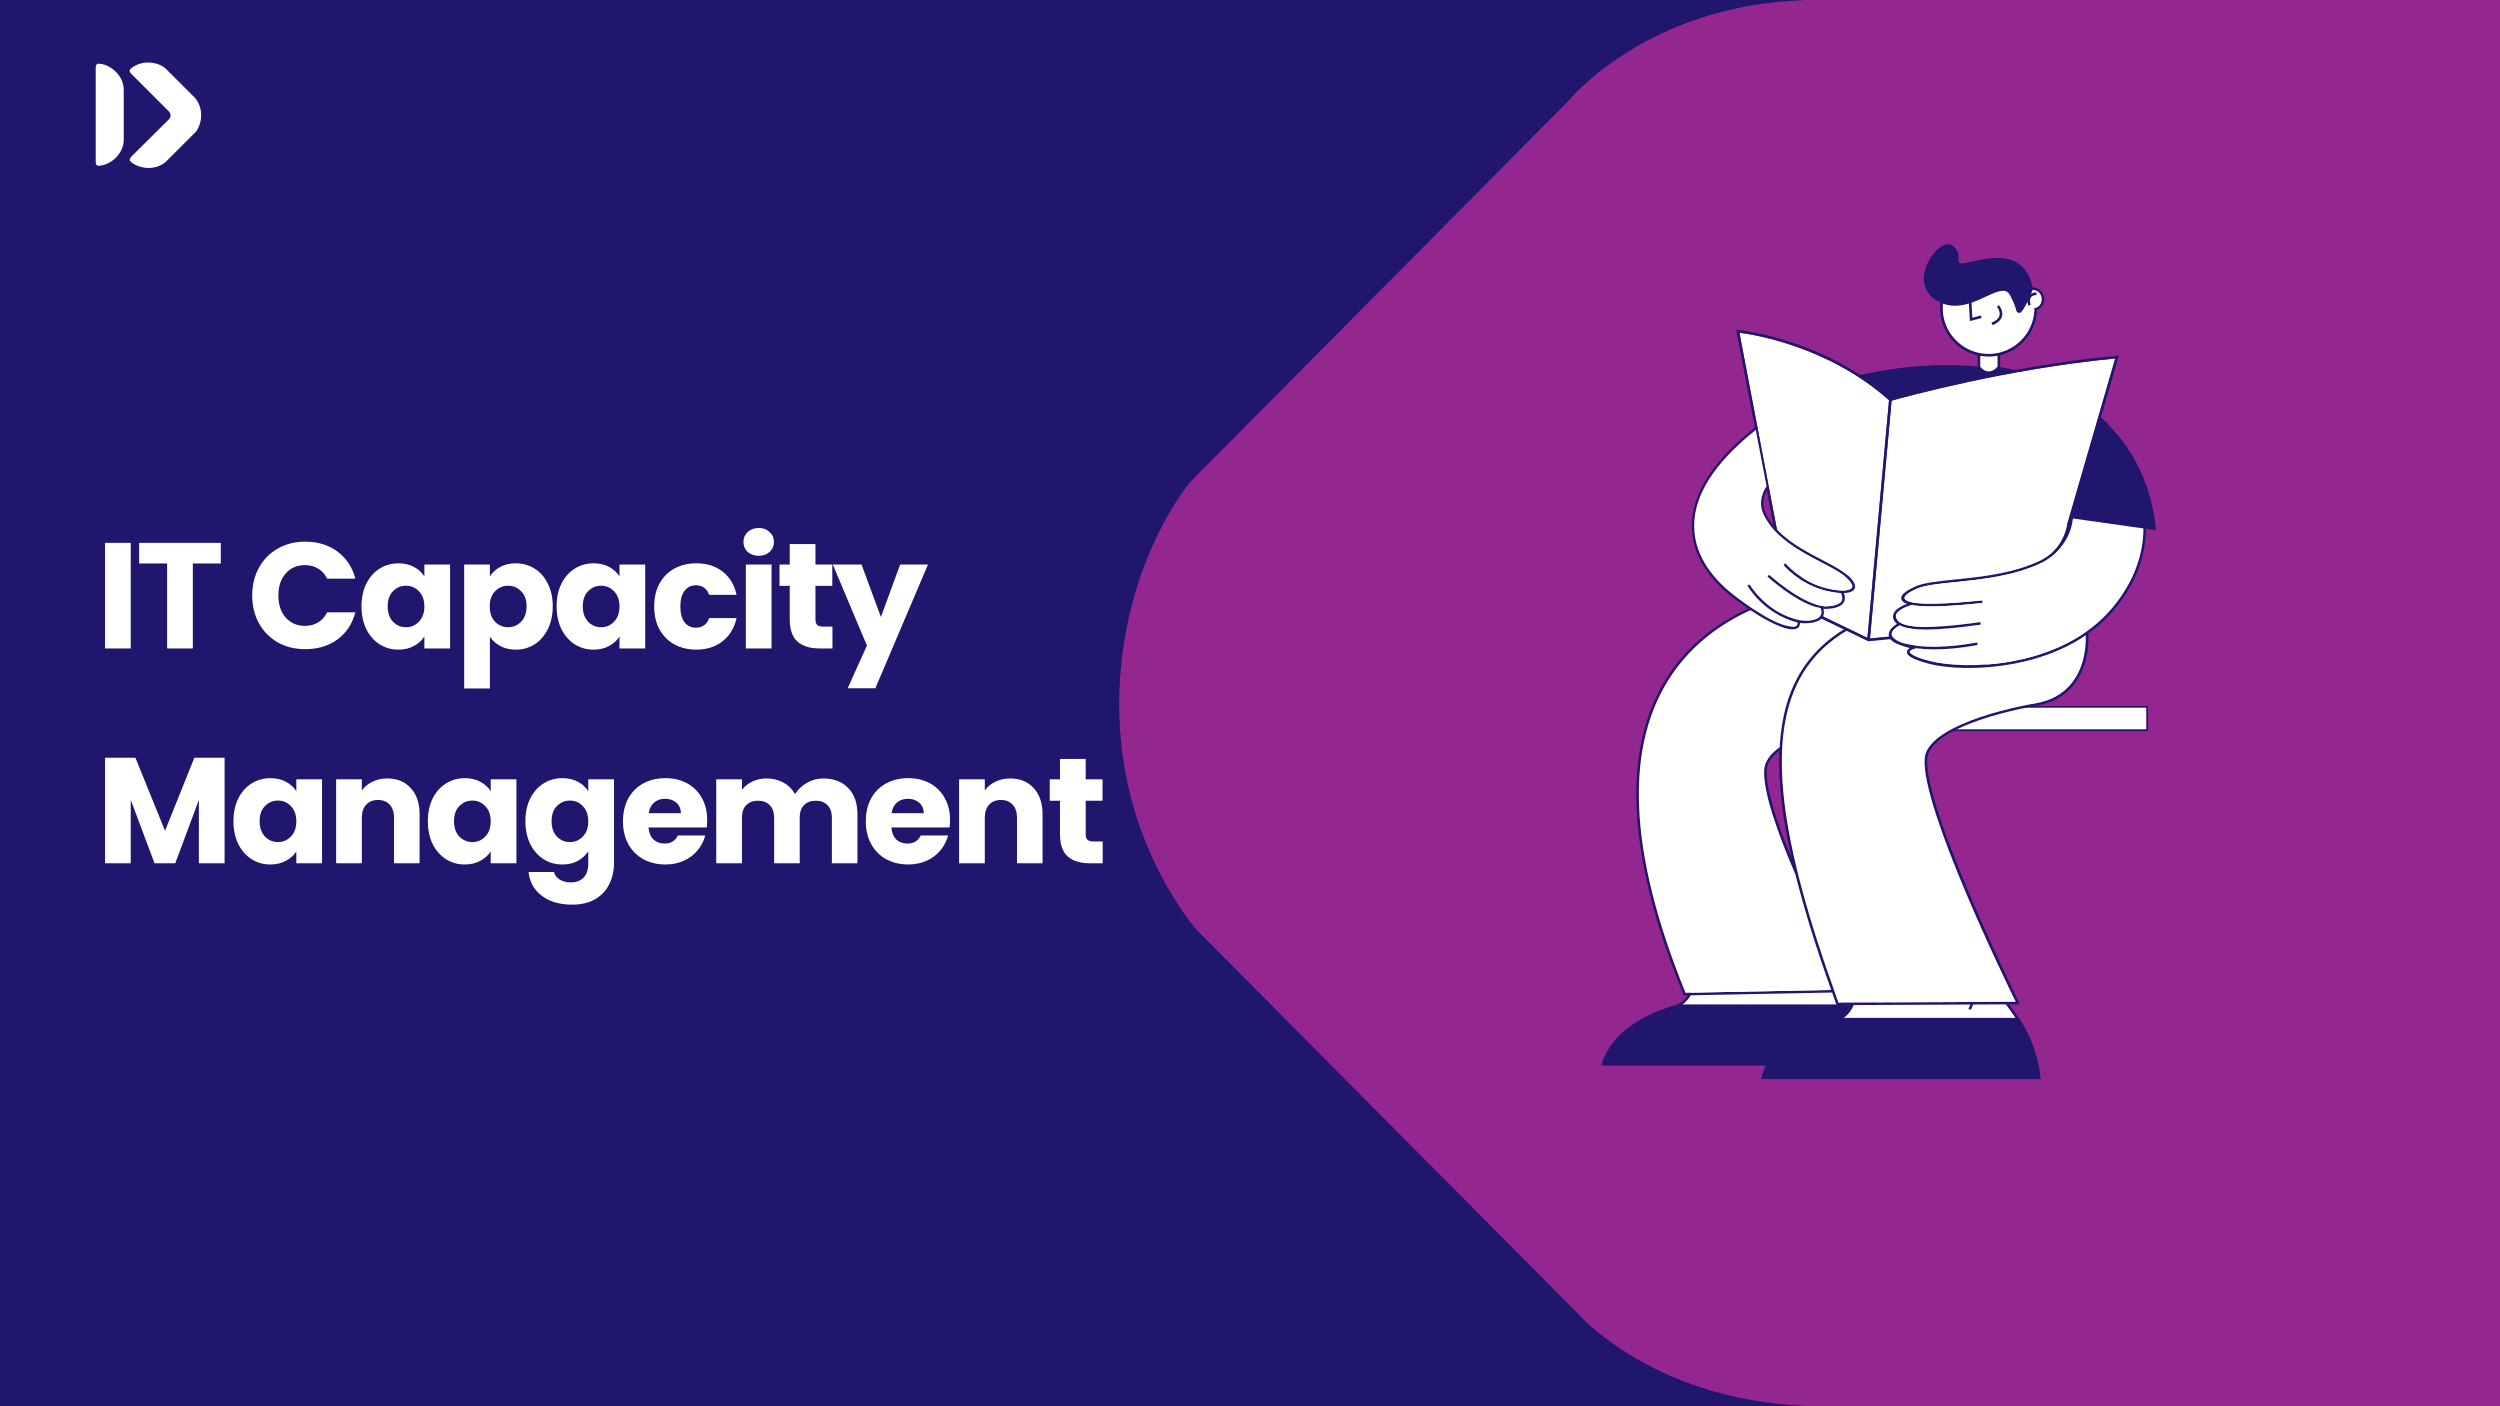 <svg xmlns="http://www.w3.org/2000/svg" width="1280" height="720" viewBox="0 0 1280 720" fill="none"><rect x="0" y="0" width="1280" height="720" fill="#808080" stroke="none"/><g clip-path="url(#clip0_310_5571)"><rect x="-12" y="-7" width="1302" height="738" fill="#20166E"></rect><path d="M933.442 720C847.708 719.975 806.847 671.496 806.847 671.496L614.051 477.482C613.298 476.727 612.713 476.14 612.044 475.301C605.857 467.832 573.084 425.706 573.084 361.511L573 361.595C573 298.658 600.506 258.378 607.863 248.727C608.867 247.385 609.954 246.21 611.124 245.035L802.833 51.86C802.833 51.86 842.377 2.806 923.387 0.117L923.478 -4.10336e-05L1392.85 0L1392.85 720L933.442 720Z" fill="#93278F"></path><path d="M866.462 507.529L860.923 514.941L860 516H944L938.923 507L866.462 507.529Z" fill="white"></path><path d="M866.462 507.529L860.923 514.941L860 516H944L938.923 507L866.462 507.529Z" fill="white"></path><path d="M866.462 507.529L860.923 514.941L860 516H944L938.923 507L866.462 507.529Z" fill="white"></path><path d="M948.077 513.529L942.011 520.941L941 522H1033L1027.44 513L948.077 513.529Z" fill="white"></path><path d="M948.077 513.529L942.011 520.941L941 522H1033L1027.44 513L948.077 513.529Z" fill="white"></path><path d="M948.077 513.529L942.011 520.941L941 522H1033L1027.44 513L948.077 513.529Z" fill="white"></path><path d="M1046.64 152.894C1046.52 149.649 1043.84 147.096 1040.59 147.096C1039.24 144.229 1037.35 141.645 1034.95 139.44C1030.07 134.966 1023.74 132.634 1017.09 132.918C1010.47 133.201 1004.33 136.037 999.854 140.921C995.38 145.805 993.048 152.138 993.332 158.786C993.615 165.403 996.451 171.547 1001.33 176.021C1004.55 178.983 1008.39 180.999 1012.55 181.944V191.428H1013.91V182.228C1015.64 182.512 1017.4 182.638 1019.2 182.575C1020.4 182.512 1021.56 182.386 1022.73 182.165V191.428H1024.08V181.881C1024.97 181.661 1025.82 181.409 1026.64 181.094C1035.93 177.722 1042.55 168.963 1042.96 158.754C1045.19 157.778 1046.74 155.509 1046.64 152.925V152.894ZM1041.54 157.778L1041.6 159.069C1040.91 170.948 1031.3 180.653 1019.17 181.188C1012.9 181.44 1006.91 179.266 1002.28 175.013C997.648 170.759 994.97 164.993 994.718 158.723C994.466 152.453 996.64 146.466 1000.89 141.834C1003.48 139.03 1006.63 136.919 1010.13 135.659C1012.36 134.84 1014.76 134.367 1017.21 134.273C1023.48 134.02 1029.47 136.195 1034.1 140.448C1036.25 142.433 1037.98 144.733 1039.24 147.254C1039.05 147.317 1038.83 147.348 1038.64 147.411C1038.92 147.79 1039.11 148.231 1039.18 148.64C1039.59 148.514 1040 148.42 1040.44 148.42C1043.05 148.325 1045.26 150.342 1045.35 152.925C1045.45 155.383 1044 157.463 1041.6 157.746L1041.54 157.778Z" fill="#20166E"></path><path d="M1041.54 157.778L1041.6 159.069C1040.91 170.948 1031.3 180.653 1019.17 181.188C1012.9 181.44 1006.91 179.266 1002.28 175.013C997.648 170.759 994.97 164.993 994.718 158.723C994.466 152.453 996.64 146.466 1000.89 141.834C1003.48 139.03 1006.63 136.919 1010.13 135.659C1012.36 134.84 1014.76 134.367 1017.21 134.273C1023.48 134.02 1029.47 136.195 1034.1 140.448C1036.25 142.433 1037.98 144.733 1039.24 147.254C1039.05 147.317 1038.83 147.348 1038.64 147.411C1038.92 147.79 1039.11 148.231 1039.18 148.64C1039.59 148.514 1040 148.42 1040.44 148.42C1043.05 148.325 1045.26 150.342 1045.35 152.925C1045.45 155.383 1044 157.463 1041.6 157.746L1041.54 157.778Z" fill="white"></path><path d="M1013.91 182.228V191.428H1022.73V182.165C1021.56 182.386 1020.4 182.512 1019.2 182.575C1017.4 182.638 1015.64 182.512 1013.91 182.228Z" fill="white"></path><path d="M1014.56 162.818L1008.57 164.394L1007.66 147.411L1009.01 147.348L1009.83 162.692L1014.21 161.526L1014.56 162.818Z" fill="#20166E"></path><path d="M1020.89 166.124C1020.64 166.25 1020.42 166.345 1020.17 166.471L1019.63 165.242C1022.03 164.234 1023.41 162.942 1023.76 161.429C1024.26 159.224 1022.47 157.113 1022.44 157.113L1023.45 156.23C1023.45 156.23 1025.75 158.846 1025.08 161.744C1024.67 163.54 1023.29 165.021 1020.92 166.187L1020.89 166.124Z" fill="#20166E"></path><path d="M1035.04 159.604C1034.25 160.612 1032.65 160.265 1032.36 159.037C1032.02 157.461 1031.13 155.004 1029.21 151.254C1024.49 141.959 1007.98 163.731 991.717 153.964C975.459 144.196 993.135 120.754 999.563 125.669C1005.99 130.585 999.941 134.933 1004.98 134.838C1010.02 134.744 1036.52 123.086 1040.84 148.04C1040.84 148.04 1038.03 155.76 1035.01 159.635L1035.04 159.604Z" fill="#20166E"></path><path d="M1038.57 151.728C1037.34 153.745 1038.47 156.391 1038.53 156.517L1039.76 155.982C1039.76 155.982 1038.88 153.839 1039.73 152.421C1040.2 151.602 1041.21 151.129 1042.72 151.003L1042.6 149.648C1040.64 149.806 1039.29 150.499 1038.57 151.696V151.728Z" fill="#20166E"></path><path d="M864.527 508.903C863.298 511.077 861.502 512.873 859.234 514.101L859.107 514.164C858.729 514.385 858.32 514.543 857.91 514.732C858.383 514.984 858.855 515.267 859.265 515.582C859.36 515.519 859.486 515.488 859.58 515.425L859.738 515.33C862.479 513.849 864.653 511.612 866.008 508.903C865.504 508.934 865 508.903 864.495 508.871L864.527 508.903Z" fill="#20166E"></path><path d="M958.29 528.626C957.407 529.602 956.336 530.359 955.296 531.146C955.233 531.209 955.17 531.241 955.076 531.335C955.013 531.398 954.981 531.461 954.918 531.493C952.555 535.116 947.923 536.125 944.142 534.108C940.361 532.123 939.101 526.735 941.275 523.143C942 521.946 942.882 520.749 943.953 519.835C944.615 519.268 945.34 518.732 946.033 518.196C946.033 518.196 946.096 518.165 946.379 517.944C946.442 517.913 946.474 517.881 946.537 517.818C946.694 517.598 946.82 517.346 946.978 517.125C947.419 516.495 947.892 515.865 948.364 515.266C948.364 515.266 948.364 515.266 948.396 515.235C948.459 515.172 948.49 515.109 948.553 515.046C948.711 514.762 948.869 514.51 949.026 514.258H859.007C822.867 524.277 820 545.577 820 545.577H962.386C961.913 539.527 960.495 533.793 958.479 528.437C958.416 528.5 958.352 528.563 958.321 528.626H958.29Z" fill="#20166E"></path><path d="M1036.86 361.477C1036.26 361.792 1035.6 361.981 1034.78 362.012C1034.53 362.138 1034.28 362.264 1034 362.359H1098.87V373.387H999.683C999.4 373.639 999.085 373.859 998.738 374.048C998.581 374.143 998.423 374.206 998.266 374.3H1099.75V361.477H1036.83H1036.86Z" fill="#20166E"></path><path d="M1098.87 362.359H1034L1016.5 367L999.683 373.387H1098.87V362.359Z" fill="white"></path><path d="M1069.13 323.258C1068.72 323.573 1068.31 323.888 1067.84 324.141C1067.99 326.976 1067.9 329.875 1067.52 332.742C1065.57 347.583 1056.65 357.508 1043.04 359.934C1032.26 361.856 1016.73 365.322 1004.1 370.962C992.123 376.287 985.821 382.21 985.411 388.512C983.71 413.561 1026.69 502.036 1032.04 512.906L941.332 513.316C925.861 471 916.818 437.507 913.636 410.914C910.201 382.179 913.384 360.375 923.403 344.211C928.886 335.389 936.511 328.142 946.404 322.408C945.932 322.25 945.553 321.903 945.333 321.462C945.054 321.627 944.776 321.793 944.5 321.96C935.009 327.706 927.627 334.853 922.269 343.518C915.715 354.073 912.029 366.992 911.147 382.588C906.2 386.18 903.553 389.993 903.27 394.026C902.513 405.117 910.107 426.511 919.276 447.81C923.624 465.234 929.673 484.801 937.551 506.857L863.002 508.306C833.573 436.278 831.305 381.391 856.259 345.062C866.72 329.843 880.899 319.351 896.716 312.199C896.338 311.947 896.023 311.632 895.708 311.285C878.41 319.194 864.798 330.285 855.125 344.306C843.152 361.73 837.323 383.754 837.827 409.717C838.363 438.074 846.46 471.567 861.899 509.22L862.088 509.661L938.023 508.18C938.748 510.165 939.472 512.181 940.197 514.198L940.355 514.639L1034.19 514.198L1033.71 513.221C1033.24 512.244 985.002 414.348 986.766 388.543C987.649 375.656 1016.54 365.952 1043.32 361.194C1057.57 358.642 1066.89 348.339 1068.91 332.868C1069.32 329.654 1069.41 326.409 1069.16 323.227L1069.13 323.258ZM904.593 394.12C904.845 390.56 907.177 387.283 911.021 384.321C910.674 392.513 911.084 401.43 912.249 411.103C913.289 419.799 914.959 429.252 917.291 439.492C909.729 421.06 903.963 403.573 904.624 394.152L904.593 394.12Z" fill="#20166E"></path><path d="M1067.52 332.742C1067.9 329.875 1067.99 326.976 1067.84 324.141L1013 341.501L992.5 340.501L977 334.501L979.5 331.501L968 326.501L956.5 327.501L946.404 322.408C936.511 328.142 928.886 335.389 923.403 344.211C913.384 360.375 910.201 382.179 913.636 410.914C916.818 437.507 925.861 471 941.332 513.316L1032.04 512.906C1026.69 502.036 983.71 413.561 985.411 388.512C985.821 382.21 992.123 376.287 1004.1 370.962C1016.73 365.322 1032.26 361.856 1043.04 359.934C1056.65 357.508 1065.57 347.583 1067.52 332.742Z" fill="white"></path><path d="M911.147 382.588C912.029 366.992 915.715 354.073 922.269 343.518C927.627 334.853 935.009 327.706 944.5 321.96L933 316.001L921 318.501L916.5 321.462L896.716 312.199C880.899 319.351 866.72 329.843 856.259 345.062C831.305 381.391 833.573 436.278 863.002 508.306L937.551 506.857C929.673 484.801 923.624 465.234 919.276 447.81C910.107 426.511 902.513 405.117 903.27 394.026C903.553 389.993 906.2 386.18 911.147 382.588Z" fill="white"></path><path d="M957.44 326.881L968.374 325.842L1051.5 302.001L1059.65 268.969L1058.36 268.591L1083 183.551C1027.61 188.781 974.108 203.558 968.5 205.134L957.44 326.881Z" fill="white"></path><path d="M890.58 170.349L909.832 271.364L932.675 315.286L956.117 326.598L967.176 204.945C936.046 177.06 896.976 171.136 890.58 170.349Z" fill="white"></path><path d="M1083.85 182.101C1027.55 187.332 972.942 202.455 967.996 203.873C950.194 187.962 929.934 179.297 916.07 174.854C900.946 170.002 889.887 168.931 889.792 168.899L888.91 168.805L908.508 271.616L909.832 271.364L890.58 170.349C896.976 171.136 936.046 177.06 967.176 204.945L956.117 326.598L932.675 315.286L932.076 316.515L956.558 328.331L968.5 327.196L968.374 325.842L957.44 326.881L968.5 205.134C974.108 203.558 1027.61 188.781 1083 183.551L1058.36 268.591L1059.65 268.969L1084.86 182.007L1083.88 182.101H1083.85Z" fill="#20166E"></path><path d="M945.876 294.584C943.072 292 938.44 289.574 933.115 286.801C922.686 281.351 909.673 274.608 904.096 262.918C902.426 259.484 902.457 255.797 904.159 251.985C904.505 251.197 904.947 250.378 905.419 249.59C905.041 249.338 904.626 249.44 904.5 248.999C903.901 249.945 903.497 250.441 903.056 251.418C901.197 255.64 901.166 259.704 903.025 263.548C908.822 275.585 921.993 282.485 932.611 287.999C932.69 288.04 932.769 288.081 932.848 288.122C938.01 290.811 942.482 293.14 945.119 295.592C948.396 298.617 948.522 300.098 948.302 300.697C947.892 301.799 945.75 302.272 943.985 302.367C941.339 302.43 937.621 301.925 933.241 300.634C921.741 297.262 914.147 288.471 914.052 288.377L913.139 289.291C913.454 289.669 921.047 298.459 932.894 301.925C935.919 302.808 939.07 303.438 941.843 303.627C942.095 303.627 942.315 303.627 942.536 303.658C943.324 305.36 943.45 306.746 942.851 307.754C941.528 309.991 936.99 310.464 934.186 310.464C928.515 309.897 919.377 306.021 905.703 294.269L904.947 295.309C917.455 306.053 926.152 310.244 932.107 311.378C932.737 313.079 932.705 314.403 932.012 315.379C930.689 317.238 927.223 317.742 924.324 317.806C921.74 317.806 920.291 317.333 917.928 316.608C903.34 312.103 895.809 299.279 895.715 299.153L894.675 299.877C894.675 299.877 902.678 314.151 920.26 318.719C920.414 319.864 919.931 320.249 919.764 320.382C919.761 320.385 919.758 320.387 919.755 320.389C917.392 322.122 906.995 319.444 888.058 304.95C878.669 297.735 867.452 285.699 867.42 269.283C867.389 253.434 877.85 237.05 898.487 220.54C898.865 220.225 898.55 220.283 898.929 219.999C898.582 219.716 899.055 218.964 898.929 218.555C898.55 218.87 898.141 219.153 897.763 219.468C876.778 236.262 866.16 253.025 866.191 269.314C866.223 286.297 877.724 298.68 887.365 306.053C900.157 315.852 911.248 321.776 917.172 322.185C918.59 322.28 919.724 322.059 920.48 321.492C920.953 321.145 921.614 320.421 921.583 319.003C923.915 319.192 930.72 319.475 933.052 316.167C933.871 314.97 934.06 313.489 933.619 311.756C935.982 311.819 942.063 311.661 943.985 308.416C944.773 307.124 944.773 305.486 944.017 303.627C944.017 303.627 944.08 303.627 944.111 303.627C946.79 303.564 948.838 302.902 949.531 301.453C950.381 299.72 949.184 297.388 946.033 294.489L945.876 294.584Z" fill="#20166E"></path><path d="M903.056 251.418C903.497 250.441 903.901 249.945 904.5 248.999L898.929 219.999C898.55 220.283 898.865 220.225 898.487 220.54C877.85 237.05 867.389 253.434 867.42 269.283C867.452 285.699 878.669 297.735 888.058 304.95C906.995 319.444 917.392 322.122 919.755 320.389L919.764 320.382C919.931 320.249 920.414 319.864 920.26 318.719C902.678 314.151 894.675 299.877 894.675 299.877L895.715 299.153C895.809 299.279 903.34 312.103 917.928 316.608C920.291 317.333 921.74 317.806 924.324 317.806C927.223 317.742 930.689 317.238 932.012 315.379C932.705 314.403 932.737 313.079 932.107 311.378C926.152 310.244 917.455 306.053 904.947 295.309L905.703 294.269C919.377 306.021 928.515 309.897 934.186 310.464C936.99 310.464 941.528 309.991 942.851 307.754C943.45 306.746 943.324 305.36 942.536 303.658C942.315 303.627 942.095 303.627 941.843 303.627C939.07 303.438 935.919 302.808 932.894 301.925C921.047 298.459 913.454 289.669 913.139 289.291L914.052 288.377C914.147 288.471 921.741 297.262 933.241 300.634C937.621 301.925 941.339 302.43 943.985 302.367C945.75 302.272 947.892 301.799 948.302 300.697C948.522 300.098 948.396 298.617 945.119 295.592C942.482 293.14 938.01 290.811 932.848 288.122L932.611 287.999C921.993 282.485 908.822 275.585 903.025 263.548C901.166 259.704 901.197 255.64 903.056 251.418Z" fill="white"></path><path d="M1022.72 187.711C1017.84 193.256 1013.9 187.774 1013.9 187.774C991.78 185.537 969.441 187.963 951.387 192.279C951.45 192.279 951.513 192.342 951.544 192.374C952.174 192.784 952.836 193.225 953.435 193.792C953.907 193.792 954.38 193.918 954.789 194.296C957.594 196.785 960.65 198.865 963.612 201.165C964.715 202.015 965.817 202.772 966.542 203.748C967.046 203.811 967.519 204.126 967.834 204.568C969.567 204.19 971.268 203.685 973.033 203.433C973.19 203.433 973.316 203.37 973.474 203.339C976.12 202.078 979.114 201.795 981.887 200.787C984.785 199.747 987.747 199.306 990.74 198.644C993.734 197.982 996.79 197.573 999.752 196.754C1001.86 196.186 1003.97 195.714 1006.12 195.43C1012.51 193.76 1018.78 191.649 1025.4 191.019C1028.05 190.767 1030.54 190.168 1033.09 189.853C1027.32 188.372 1022.69 187.742 1022.69 187.742L1022.72 187.711Z" fill="#20166E"></path><path d="M1097.81 260.115C1096.71 254.066 1094.6 248.079 1091.54 242.219C1091.04 242.219 1090.53 242.219 1090 242.25C1093.18 248.174 1095.32 254.255 1096.46 260.367C1101.06 285.29 1087.89 304.258 1079.63 313.364C1065.11 329.339 1044.85 335.861 1030.42 338.539C1013.15 341.722 996.577 340.745 987.754 338.382C978.239 335.83 977.766 334.065 977.766 333.75C977.766 333.151 979.153 332.427 980.161 332.175L981.138 331.923C984.068 332.301 987.156 332.49 990.181 332.49C1001.68 332.49 1012.46 330.253 1012.58 330.221L1012.3 328.898C1012.11 328.929 994.686 332.584 980.697 330.536C977.577 330.064 975.246 329.528 973.481 328.929C969.543 327.354 968.629 325.842 968.534 324.928C968.503 324.55 968.534 324.172 968.723 323.793C968.723 323.793 968.723 323.762 968.723 323.73C968.913 323.289 969.196 322.911 969.48 322.596C970.425 321.525 971.811 320.643 972.63 320.202C975.34 321.619 979.751 322.344 986.084 322.344C993.016 322.344 1002.25 321.493 1014.16 319.823L1013.97 318.5C998.751 320.643 978.68 322.817 972.473 318.532C971.087 317.271 970.488 316.074 970.74 314.971C970.74 314.908 970.771 314.845 970.803 314.751C971.402 313.175 973.418 311.978 974.678 311.348C974.993 311.19 975.309 311.064 975.624 310.907C975.687 310.907 975.75 310.844 975.75 310.844C976.979 310.339 978.144 309.961 978.932 309.772C981.453 310.276 984.919 310.466 988.731 310.466C999.865 310.466 1013.84 308.847 1015.06 308.707C1015.07 308.704 1015.09 308.703 1015.1 308.701L1014.95 307.346C1014.69 307.346 991.189 310.119 980.57 308.67L979.058 308.417C978.459 308.291 977.924 308.165 977.483 308.008C976.222 307.598 975.214 306.937 975.12 306.243C975.057 305.676 975.466 304.101 981.106 301.549C985.328 299.627 992.701 298.87 1001.27 298.02C1001.4 298.006 1001.53 297.993 1001.66 297.98C1014.7 296.632 1030.87 294.961 1044.78 288.441C1054.17 284.062 1061.06 274.56 1061.5 263.501C1061.5 263.343 1060.25 263.833 1060.25 263.676C1059.81 265.346 1059.18 266.984 1058.4 268.56C1056.82 277.004 1051.81 283.684 1044.19 287.244C1030.32 293.735 1014.13 295.373 1001.11 296.696C992.418 297.579 984.919 298.335 980.508 300.351C979.153 300.95 978.05 301.549 977.105 302.147C976.695 302.368 973.135 304.258 973.418 306.527C973.576 307.63 974.584 308.512 976.474 309.174C976.096 309.3 975.687 309.457 975.246 309.646C975.151 309.678 974.395 309.961 973.481 310.466C971.591 311.474 969.826 312.86 969.385 314.625C969.101 315.601 969.196 316.578 969.7 317.555C970.047 318.248 970.582 318.878 971.276 319.414C970.772 319.729 970.141 320.139 969.48 320.674C969.48 320.674 968.786 321.21 968.188 321.966C968.156 321.997 968.125 322.061 968.093 322.092C968.03 322.155 967.999 322.218 967.967 322.281C967.904 322.376 967.841 322.47 967.778 322.565C967.778 322.565 967.778 322.628 967.747 322.628C967.684 322.722 967.621 322.817 967.558 322.943C967.558 323.006 967.495 323.037 967.495 323.1C967.463 323.163 967.432 323.226 967.4 323.289C967.085 324.046 966.896 324.896 967.148 325.81C967.621 327.669 969.574 329.15 973.009 330.284C974.363 330.82 975.939 331.324 977.798 331.797C977.042 332.269 976.348 332.931 976.348 333.845C976.348 335.136 977.483 337.121 987.345 339.768C992.039 341.028 999.286 342.005 1008.05 342.005C1014.79 342.005 1022.48 341.407 1030.57 339.926C1045.23 337.216 1065.77 330.599 1080.55 314.341C1088.99 305.046 1102.41 285.7 1097.72 260.21L1097.81 260.115Z" fill="#20166E"></path><path d="M1096.46 260.367C1095.32 254.255 1093.18 248.174 1090 242.25L1061.5 263.501C1061.06 274.56 1054.17 284.062 1044.78 288.441C1030.87 294.961 1014.7 296.632 1001.66 297.98L1001.27 298.02C992.701 298.87 985.328 299.627 981.106 301.549C975.466 304.101 975.057 305.676 975.12 306.243C975.214 306.937 976.222 307.598 977.483 308.008C977.924 308.165 978.459 308.291 979.058 308.417L980.57 308.67C991.189 310.119 1014.69 307.346 1014.95 307.346L1015.1 308.701L1015.06 308.707C1013.84 308.847 999.865 310.466 988.731 310.466C984.919 310.466 981.453 310.276 978.932 309.772C978.144 309.961 976.979 310.339 975.75 310.844C975.75 310.844 975.687 310.907 975.624 310.907C975.309 311.064 974.993 311.19 974.678 311.348C973.418 311.978 971.402 313.175 970.803 314.751C970.771 314.845 970.74 314.908 970.74 314.971C970.488 316.074 971.087 317.271 972.473 318.532C978.68 322.817 998.751 320.643 1013.97 318.5L1014.16 319.823C1002.25 321.493 993.016 322.344 986.084 322.344C979.751 322.344 975.34 321.619 972.63 320.202C971.811 320.643 970.425 321.525 969.48 322.596C969.196 322.911 968.913 323.289 968.723 323.73V323.793C968.534 324.172 968.503 324.55 968.534 324.928C968.629 325.842 969.543 327.354 973.481 328.929C975.246 329.528 977.577 330.064 980.697 330.536C994.686 332.584 1012.11 328.929 1012.3 328.898L1012.58 330.221C1012.46 330.253 1001.68 332.49 990.181 332.49C987.156 332.49 984.068 332.301 981.138 331.923L980.161 332.175C979.153 332.427 977.766 333.151 977.766 333.75C977.766 334.065 978.239 335.83 987.754 338.382C996.577 340.745 1013.15 341.722 1030.42 338.539C1044.85 335.861 1065.11 329.339 1079.63 313.364C1087.89 304.258 1101.06 285.29 1096.46 260.367Z" fill="white"></path><path d="M1074.68 212.758C1074.52 213.924 1074.14 214.995 1073.73 216.066C1073.8 216.35 1073.8 216.665 1073.7 217.012C1073.17 218.839 1072.88 220.667 1072.09 222.431C1072.03 222.589 1071.94 222.683 1071.84 222.809C1071.81 223.03 1071.75 223.219 1071.72 223.439C1071.34 225.235 1071.15 227.063 1070.55 228.827C1070.11 230.088 1069.57 231.348 1069.01 232.545C1068.85 233.522 1068.69 234.53 1068.5 235.507C1068.44 235.854 1068.28 236.106 1068.12 236.326C1068.12 236.389 1068.12 236.421 1068.12 236.484C1068.03 237.082 1067.81 237.618 1067.59 238.185C1067.43 238.595 1067.12 239.383 1067.08 239.572C1067.05 239.887 1066.96 240.202 1066.8 240.485C1066.74 242.439 1065.86 244.046 1065.35 245.905C1064.72 248.205 1064.41 250.599 1063.93 252.931C1063.81 253.53 1063.49 253.939 1063.08 254.16C1063.08 254.223 1063.08 254.317 1063.08 254.38C1062.67 256.933 1062.3 259.453 1061.51 261.942C1061.13 263.171 1060.78 264.305 1060.09 265.282L1103.89 271.489C1101.3 244.203 1088.89 225.456 1074.74 212.727L1074.68 212.758Z" fill="#20166E"></path><path d="M942.029 522.357C942.029 522.357 941.809 522.452 941.714 522.515C941.305 522.2 940.832 521.916 940.359 521.664C940.769 521.506 941.147 521.317 941.557 521.097L941.683 521.034C944.644 519.395 946.85 516.749 947.984 513.629C948.457 513.629 948.93 513.629 949.434 513.566C948.268 517.284 945.716 520.404 942.218 522.294L942.061 522.389L942.029 522.357Z" fill="#20166E"></path><path d="M1033.85 524.342C1033.41 523.586 1032.93 522.798 1032.46 522.042C1030.7 519.206 1028.77 516.528 1026.82 514.039C1027.42 514.134 1028.02 514.165 1028.58 514.134C1030.32 516.402 1032.02 518.797 1033.59 521.317C1034.16 522.231 1034.73 523.176 1035.26 524.09C1034.79 524.153 1034.32 524.216 1033.85 524.342Z" fill="#20166E"></path><path d="M1010.18 513.977C1010.06 515.016 1009.65 516.056 1008.92 517.127L1007.82 516.371C1008.36 515.615 1008.67 514.859 1008.8 514.134C1009.27 514.134 1009.74 514.071 1010.18 513.977Z" fill="#20166E"></path><path d="M1044.81 552.479H902.426C902.426 552.479 905.293 531.18 941.433 521.16H1033.81C1039.45 530.14 1043.87 540.695 1044.81 552.479Z" fill="#20166E"></path><path d="M903.085 552.573L901.762 552.352C901.793 552.1 902.801 546.051 907.843 539.15C912.474 532.817 921.58 524.562 938.563 521.285L938.815 522.608C922.305 525.791 913.451 533.762 908.945 539.875C904.062 546.523 903.085 552.51 903.053 552.573H903.085Z" fill="#20166E"></path><path d="M66.941 277.946V332H53.774V277.946H66.941ZM113.058 277.946V288.495H98.736V332H85.569V288.495H71.247V277.946H113.058ZM129.131 304.896C129.131 299.557 130.286 294.809 132.596 290.651C134.906 286.442 138.114 283.182 142.221 280.872C146.379 278.511 151.076 277.33 156.312 277.33C162.728 277.33 168.221 279.024 172.79 282.412C177.358 285.8 180.413 290.42 181.953 296.272H167.477C166.399 294.013 164.859 292.294 162.857 291.113C160.906 289.932 158.673 289.342 156.158 289.342C152.102 289.342 148.817 290.754 146.302 293.577C143.786 296.4 142.529 300.173 142.529 304.896C142.529 309.619 143.786 313.392 146.302 316.215C148.817 319.038 152.102 320.45 156.158 320.45C158.673 320.45 160.906 319.86 162.857 318.679C164.859 317.498 166.399 315.779 167.477 313.52H181.953C180.413 319.372 177.358 323.992 172.79 327.38C168.221 330.717 162.728 332.385 156.312 332.385C151.076 332.385 146.379 331.23 142.221 328.92C138.114 326.559 134.906 323.299 132.596 319.141C130.286 314.983 129.131 310.235 129.131 304.896ZM185.088 310.44C185.088 306.025 185.909 302.15 187.552 298.813C189.246 295.476 191.53 292.91 194.405 291.113C197.28 289.316 200.488 288.418 204.03 288.418C207.059 288.418 209.702 289.034 211.961 290.266C214.271 291.498 216.042 293.115 217.274 295.117V289.034H230.441V332H217.274V325.917C215.991 327.919 214.194 329.536 211.884 330.768C209.625 332 206.982 332.616 203.953 332.616C200.462 332.616 197.28 331.718 194.405 329.921C191.53 328.073 189.246 325.481 187.552 322.144C185.909 318.756 185.088 314.855 185.088 310.44ZM217.274 310.517C217.274 307.232 216.35 304.639 214.502 302.74C212.705 300.841 210.498 299.891 207.88 299.891C205.262 299.891 203.029 300.841 201.181 302.74C199.384 304.588 198.486 307.155 198.486 310.44C198.486 313.725 199.384 316.343 201.181 318.294C203.029 320.193 205.262 321.143 207.88 321.143C210.498 321.143 212.705 320.193 214.502 318.294C216.35 316.395 217.274 313.802 217.274 310.517ZM250.824 295.117C252.107 293.115 253.878 291.498 256.137 290.266C258.395 289.034 261.039 288.418 264.068 288.418C267.61 288.418 270.818 289.316 273.693 291.113C276.567 292.91 278.826 295.476 280.469 298.813C282.163 302.15 283.01 306.025 283.01 310.44C283.01 314.855 282.163 318.756 280.469 322.144C278.826 325.481 276.567 328.073 273.693 329.921C270.818 331.718 267.61 332.616 264.068 332.616C261.09 332.616 258.447 332 256.137 330.768C253.878 329.536 252.107 327.945 250.824 325.994V352.482H237.657V289.034H250.824V295.117ZM269.612 310.44C269.612 307.155 268.688 304.588 266.84 302.74C265.043 300.841 262.81 299.891 260.141 299.891C257.523 299.891 255.29 300.841 253.442 302.74C251.645 304.639 250.747 307.232 250.747 310.517C250.747 313.802 251.645 316.395 253.442 318.294C255.29 320.193 257.523 321.143 260.141 321.143C262.759 321.143 264.992 320.193 266.84 318.294C268.688 316.343 269.612 313.725 269.612 310.44ZM284.989 310.44C284.989 306.025 285.811 302.15 287.453 298.813C289.147 295.476 291.432 292.91 294.306 291.113C297.181 289.316 300.389 288.418 303.931 288.418C306.96 288.418 309.604 289.034 311.862 290.266C314.172 291.498 315.943 293.115 317.175 295.117V289.034H330.342V332H317.175V325.917C315.892 327.919 314.095 329.536 311.785 330.768C309.527 332 306.883 332.616 303.854 332.616C300.364 332.616 297.181 331.718 294.306 329.921C291.432 328.073 289.147 325.481 287.453 322.144C285.811 318.756 284.989 314.855 284.989 310.44ZM317.175 310.517C317.175 307.232 316.251 304.639 314.403 302.74C312.607 300.841 310.399 299.891 307.781 299.891C305.163 299.891 302.93 300.841 301.082 302.74C299.286 304.588 298.387 307.155 298.387 310.44C298.387 313.725 299.286 316.343 301.082 318.294C302.93 320.193 305.163 321.143 307.781 321.143C310.399 321.143 312.607 320.193 314.403 318.294C316.251 316.395 317.175 313.802 317.175 310.517ZM334.94 310.517C334.94 306.051 335.838 302.15 337.635 298.813C339.483 295.476 342.024 292.91 345.258 291.113C348.543 289.316 352.291 288.418 356.5 288.418C361.89 288.418 366.382 289.83 369.975 292.653C373.62 295.476 376.007 299.455 377.136 304.588H363.122C361.941 301.303 359.657 299.66 356.269 299.66C353.856 299.66 351.931 300.61 350.494 302.509C349.057 304.357 348.338 307.026 348.338 310.517C348.338 314.008 349.057 316.703 350.494 318.602C351.931 320.45 353.856 321.374 356.269 321.374C359.657 321.374 361.941 319.731 363.122 316.446H377.136C376.007 321.477 373.62 325.429 369.975 328.304C366.33 331.179 361.839 332.616 356.5 332.616C352.291 332.616 348.543 331.718 345.258 329.921C342.024 328.124 339.483 325.558 337.635 322.221C335.838 318.884 334.94 314.983 334.94 310.517ZM388.491 284.568C386.181 284.568 384.282 283.901 382.793 282.566C381.356 281.18 380.637 279.486 380.637 277.484C380.637 275.431 381.356 273.737 382.793 272.402C384.282 271.016 386.181 270.323 388.491 270.323C390.75 270.323 392.598 271.016 394.035 272.402C395.524 273.737 396.268 275.431 396.268 277.484C396.268 279.486 395.524 281.18 394.035 282.566C392.598 283.901 390.75 284.568 388.491 284.568ZM395.036 289.034V332H381.869V289.034H395.036ZM426.215 320.835V332H419.516C414.742 332 411.021 330.845 408.351 328.535C405.682 326.174 404.347 322.349 404.347 317.062V299.968H399.111V289.034H404.347V278.562H417.514V289.034H426.138V299.968H417.514V317.216C417.514 318.499 417.822 319.423 418.438 319.988C419.054 320.553 420.081 320.835 421.518 320.835H426.215ZM475.129 289.034L448.179 352.405H434.011L443.867 330.537L426.388 289.034H441.095L451.028 315.907L460.884 289.034H475.129ZM114.989 387.946V442H101.822V409.583L89.733 442H79.107L66.941 409.506V442H53.774V387.946H69.328L84.497 425.368L99.512 387.946H114.989ZM119.53 420.44C119.53 416.025 120.351 412.15 121.994 408.813C123.688 405.476 125.972 402.91 128.847 401.113C131.721 399.316 134.93 398.418 138.472 398.418C141.5 398.418 144.144 399.034 146.403 400.266C148.713 401.498 150.484 403.115 151.716 405.117V399.034H164.883V442H151.716V435.917C150.432 437.919 148.636 439.536 146.326 440.768C144.067 442 141.423 442.616 138.395 442.616C134.904 442.616 131.721 441.718 128.847 439.921C125.972 438.073 123.688 435.481 121.994 432.144C120.351 428.756 119.53 424.855 119.53 420.44ZM151.716 420.517C151.716 417.232 150.792 414.639 148.944 412.74C147.147 410.841 144.94 409.891 142.322 409.891C139.704 409.891 137.471 410.841 135.623 412.74C133.826 414.588 132.928 417.155 132.928 420.44C132.928 423.725 133.826 426.343 135.623 428.294C137.471 430.193 139.704 431.143 142.322 431.143C144.94 431.143 147.147 430.193 148.944 428.294C150.792 426.395 151.716 423.802 151.716 420.517ZM198.278 398.572C203.309 398.572 207.313 400.215 210.29 403.5C213.319 406.734 214.833 411.2 214.833 416.898V442H201.743V418.669C201.743 415.794 200.999 413.561 199.51 411.97C198.022 410.379 196.02 409.583 193.504 409.583C190.989 409.583 188.987 410.379 187.498 411.97C186.01 413.561 185.265 415.794 185.265 418.669V442H172.098V399.034H185.265V404.732C186.6 402.833 188.397 401.344 190.655 400.266C192.914 399.137 195.455 398.572 198.278 398.572ZM219.055 420.44C219.055 416.025 219.876 412.15 221.519 408.813C223.213 405.476 225.497 402.91 228.372 401.113C231.247 399.316 234.455 398.418 237.997 398.418C241.026 398.418 243.669 399.034 245.928 400.266C248.238 401.498 250.009 403.115 251.241 405.117V399.034H264.408V442H251.241V435.917C249.958 437.919 248.161 439.536 245.851 440.768C243.592 442 240.949 442.616 237.92 442.616C234.429 442.616 231.247 441.718 228.372 439.921C225.497 438.073 223.213 435.481 221.519 432.144C219.876 428.756 219.055 424.855 219.055 420.44ZM251.241 420.517C251.241 417.232 250.317 414.639 248.469 412.74C246.672 410.841 244.465 409.891 241.847 409.891C239.229 409.891 236.996 410.841 235.148 412.74C233.351 414.588 232.453 417.155 232.453 420.44C232.453 423.725 233.351 426.343 235.148 428.294C236.996 430.193 239.229 431.143 241.847 431.143C244.465 431.143 246.672 430.193 248.469 428.294C250.317 426.395 251.241 423.802 251.241 420.517ZM287.948 398.418C290.977 398.418 293.62 399.034 295.879 400.266C298.189 401.498 299.96 403.115 301.192 405.117V399.034H314.359V441.923C314.359 445.876 313.563 449.443 311.972 452.626C310.432 455.86 308.045 458.427 304.811 460.326C301.628 462.225 297.65 463.175 292.876 463.175C286.511 463.175 281.352 461.661 277.399 458.632C273.446 455.655 271.188 451.599 270.623 446.466H283.636C284.047 448.109 285.022 449.392 286.562 450.316C288.102 451.291 290.001 451.779 292.26 451.779C294.981 451.779 297.137 450.983 298.728 449.392C300.371 447.852 301.192 445.362 301.192 441.923V435.84C299.909 437.842 298.138 439.485 295.879 440.768C293.62 442 290.977 442.616 287.948 442.616C284.406 442.616 281.198 441.718 278.323 439.921C275.448 438.073 273.164 435.481 271.47 432.144C269.827 428.756 269.006 424.855 269.006 420.44C269.006 416.025 269.827 412.15 271.47 408.813C273.164 405.476 275.448 402.91 278.323 401.113C281.198 399.316 284.406 398.418 287.948 398.418ZM301.192 420.517C301.192 417.232 300.268 414.639 298.42 412.74C296.623 410.841 294.416 409.891 291.798 409.891C289.18 409.891 286.947 410.841 285.099 412.74C283.302 414.588 282.404 417.155 282.404 420.44C282.404 423.725 283.302 426.343 285.099 428.294C286.947 430.193 289.18 431.143 291.798 431.143C294.416 431.143 296.623 430.193 298.42 428.294C300.268 426.395 301.192 423.802 301.192 420.517ZM362.077 419.824C362.077 421.056 362 422.339 361.846 423.674H332.047C332.252 426.343 333.099 428.397 334.588 429.834C336.128 431.22 338.001 431.913 340.209 431.913C343.494 431.913 345.778 430.527 347.062 427.755H361.076C360.357 430.578 359.048 433.119 357.149 435.378C355.301 437.637 352.965 439.408 350.142 440.691C347.318 441.974 344.161 442.616 340.671 442.616C336.461 442.616 332.714 441.718 329.429 439.921C326.143 438.124 323.577 435.558 321.729 432.221C319.881 428.884 318.957 424.983 318.957 420.517C318.957 416.051 319.855 412.15 321.652 408.813C323.5 405.476 326.066 402.91 329.352 401.113C332.637 399.316 336.41 398.418 340.671 398.418C344.829 398.418 348.525 399.291 351.759 401.036C354.993 402.781 357.508 405.271 359.305 408.505C361.153 411.739 362.077 415.512 362.077 419.824ZM348.602 416.359C348.602 414.1 347.832 412.304 346.292 410.969C344.752 409.634 342.827 408.967 340.517 408.967C338.309 408.967 336.436 409.609 334.896 410.892C333.407 412.175 332.483 413.998 332.124 416.359H348.602ZM421.537 398.572C426.876 398.572 431.111 400.189 434.242 403.423C437.425 406.657 439.016 411.149 439.016 416.898V442H425.926V418.669C425.926 415.897 425.182 413.767 423.693 412.278C422.256 410.738 420.254 409.968 417.687 409.968C415.12 409.968 413.093 410.738 411.604 412.278C410.167 413.767 409.448 415.897 409.448 418.669V442H396.358V418.669C396.358 415.897 395.614 413.767 394.125 412.278C392.688 410.738 390.686 409.968 388.119 409.968C385.552 409.968 383.525 410.738 382.036 412.278C380.599 413.767 379.88 415.897 379.88 418.669V442H366.713V399.034H379.88V404.424C381.215 402.627 382.96 401.216 385.116 400.189C387.272 399.111 389.71 398.572 392.431 398.572C395.665 398.572 398.54 399.265 401.055 400.651C403.622 402.037 405.624 404.013 407.061 406.58C408.55 404.219 410.577 402.294 413.144 400.805C415.711 399.316 418.508 398.572 421.537 398.572ZM486.417 419.824C486.417 421.056 486.34 422.339 486.186 423.674H456.387C456.592 426.343 457.439 428.397 458.928 429.834C460.468 431.22 462.341 431.913 464.549 431.913C467.834 431.913 470.118 430.527 471.402 427.755H485.416C484.697 430.578 483.388 433.119 481.489 435.378C479.641 437.637 477.305 439.408 474.482 440.691C471.658 441.974 468.501 442.616 465.011 442.616C460.801 442.616 457.054 441.718 453.769 439.921C450.483 438.124 447.917 435.558 446.069 432.221C444.221 428.884 443.297 424.983 443.297 420.517C443.297 416.051 444.195 412.15 445.992 408.813C447.84 405.476 450.406 402.91 453.692 401.113C456.977 399.316 460.75 398.418 465.011 398.418C469.169 398.418 472.865 399.291 476.099 401.036C479.333 402.781 481.848 405.271 483.645 408.505C485.493 411.739 486.417 415.512 486.417 419.824ZM472.942 416.359C472.942 414.1 472.172 412.304 470.632 410.969C469.092 409.634 467.167 408.967 464.857 408.967C462.649 408.967 460.776 409.609 459.236 410.892C457.747 412.175 456.823 413.998 456.464 416.359H472.942ZM517.233 398.572C522.263 398.572 526.267 400.215 529.245 403.5C532.273 406.734 533.788 411.2 533.788 416.898V442H520.698V418.669C520.698 415.794 519.953 413.561 518.465 411.97C516.976 410.379 514.974 409.583 512.459 409.583C509.943 409.583 507.941 410.379 506.453 411.97C504.964 413.561 504.22 415.794 504.22 418.669V442H491.053V399.034H504.22V404.732C505.554 402.833 507.351 401.344 509.61 400.266C511.868 399.137 514.409 398.572 517.233 398.572ZM564.575 430.835V442H557.876C553.102 442 549.38 440.845 546.711 438.535C544.041 436.174 542.707 432.349 542.707 427.062V409.968H537.471V399.034H542.707V388.562H555.874V399.034H564.498V409.968H555.874V427.216C555.874 428.499 556.182 429.423 556.798 429.988C557.414 430.553 558.44 430.835 559.878 430.835H564.575Z" fill="white"></path><path d="M49 34.814C49 33.152 49.587 32.617 50.327 32.617C56.112 32.617 63.351 38.439 63.351 45.966C63.351 54.532 63.351 63.129 63.351 71.695C63.351 78.668 56.504 84.861 50.263 84.861C49.512 84.861 49 84.144 49 82.759C49 74.93 49 42.637 49 34.807V34.814Z" fill="white"></path><path d="M103.002 58.88C103.002 63.601 100.923 66.622 100.368 67.346C100.292 67.446 100.21 67.534 100.121 67.622L85.638 82.111C85.638 82.111 82.479 86 76.005 86C70.573 86 66.397 82.903 66.397 81.884C66.397 80.99 67.439 79.99 67.439 79.99L86.496 61.083C87.602 59.982 87.608 58.194 86.503 57.093L67.181 37.778C67.181 37.778 66.353 36.978 66.359 36.116C66.372 35.078 70.604 32 75.765 32C82.246 32 85.334 35.638 85.334 35.638L99.9 50.189C99.957 50.245 100.001 50.289 100.052 50.352C100.519 50.913 102.995 54.072 102.995 58.887L103.002 58.88Z" fill="white"></path></g><defs><clipPath id="clip0_310_5571"><rect width="1280" height="720" fill="white"></rect></clipPath></defs></svg>